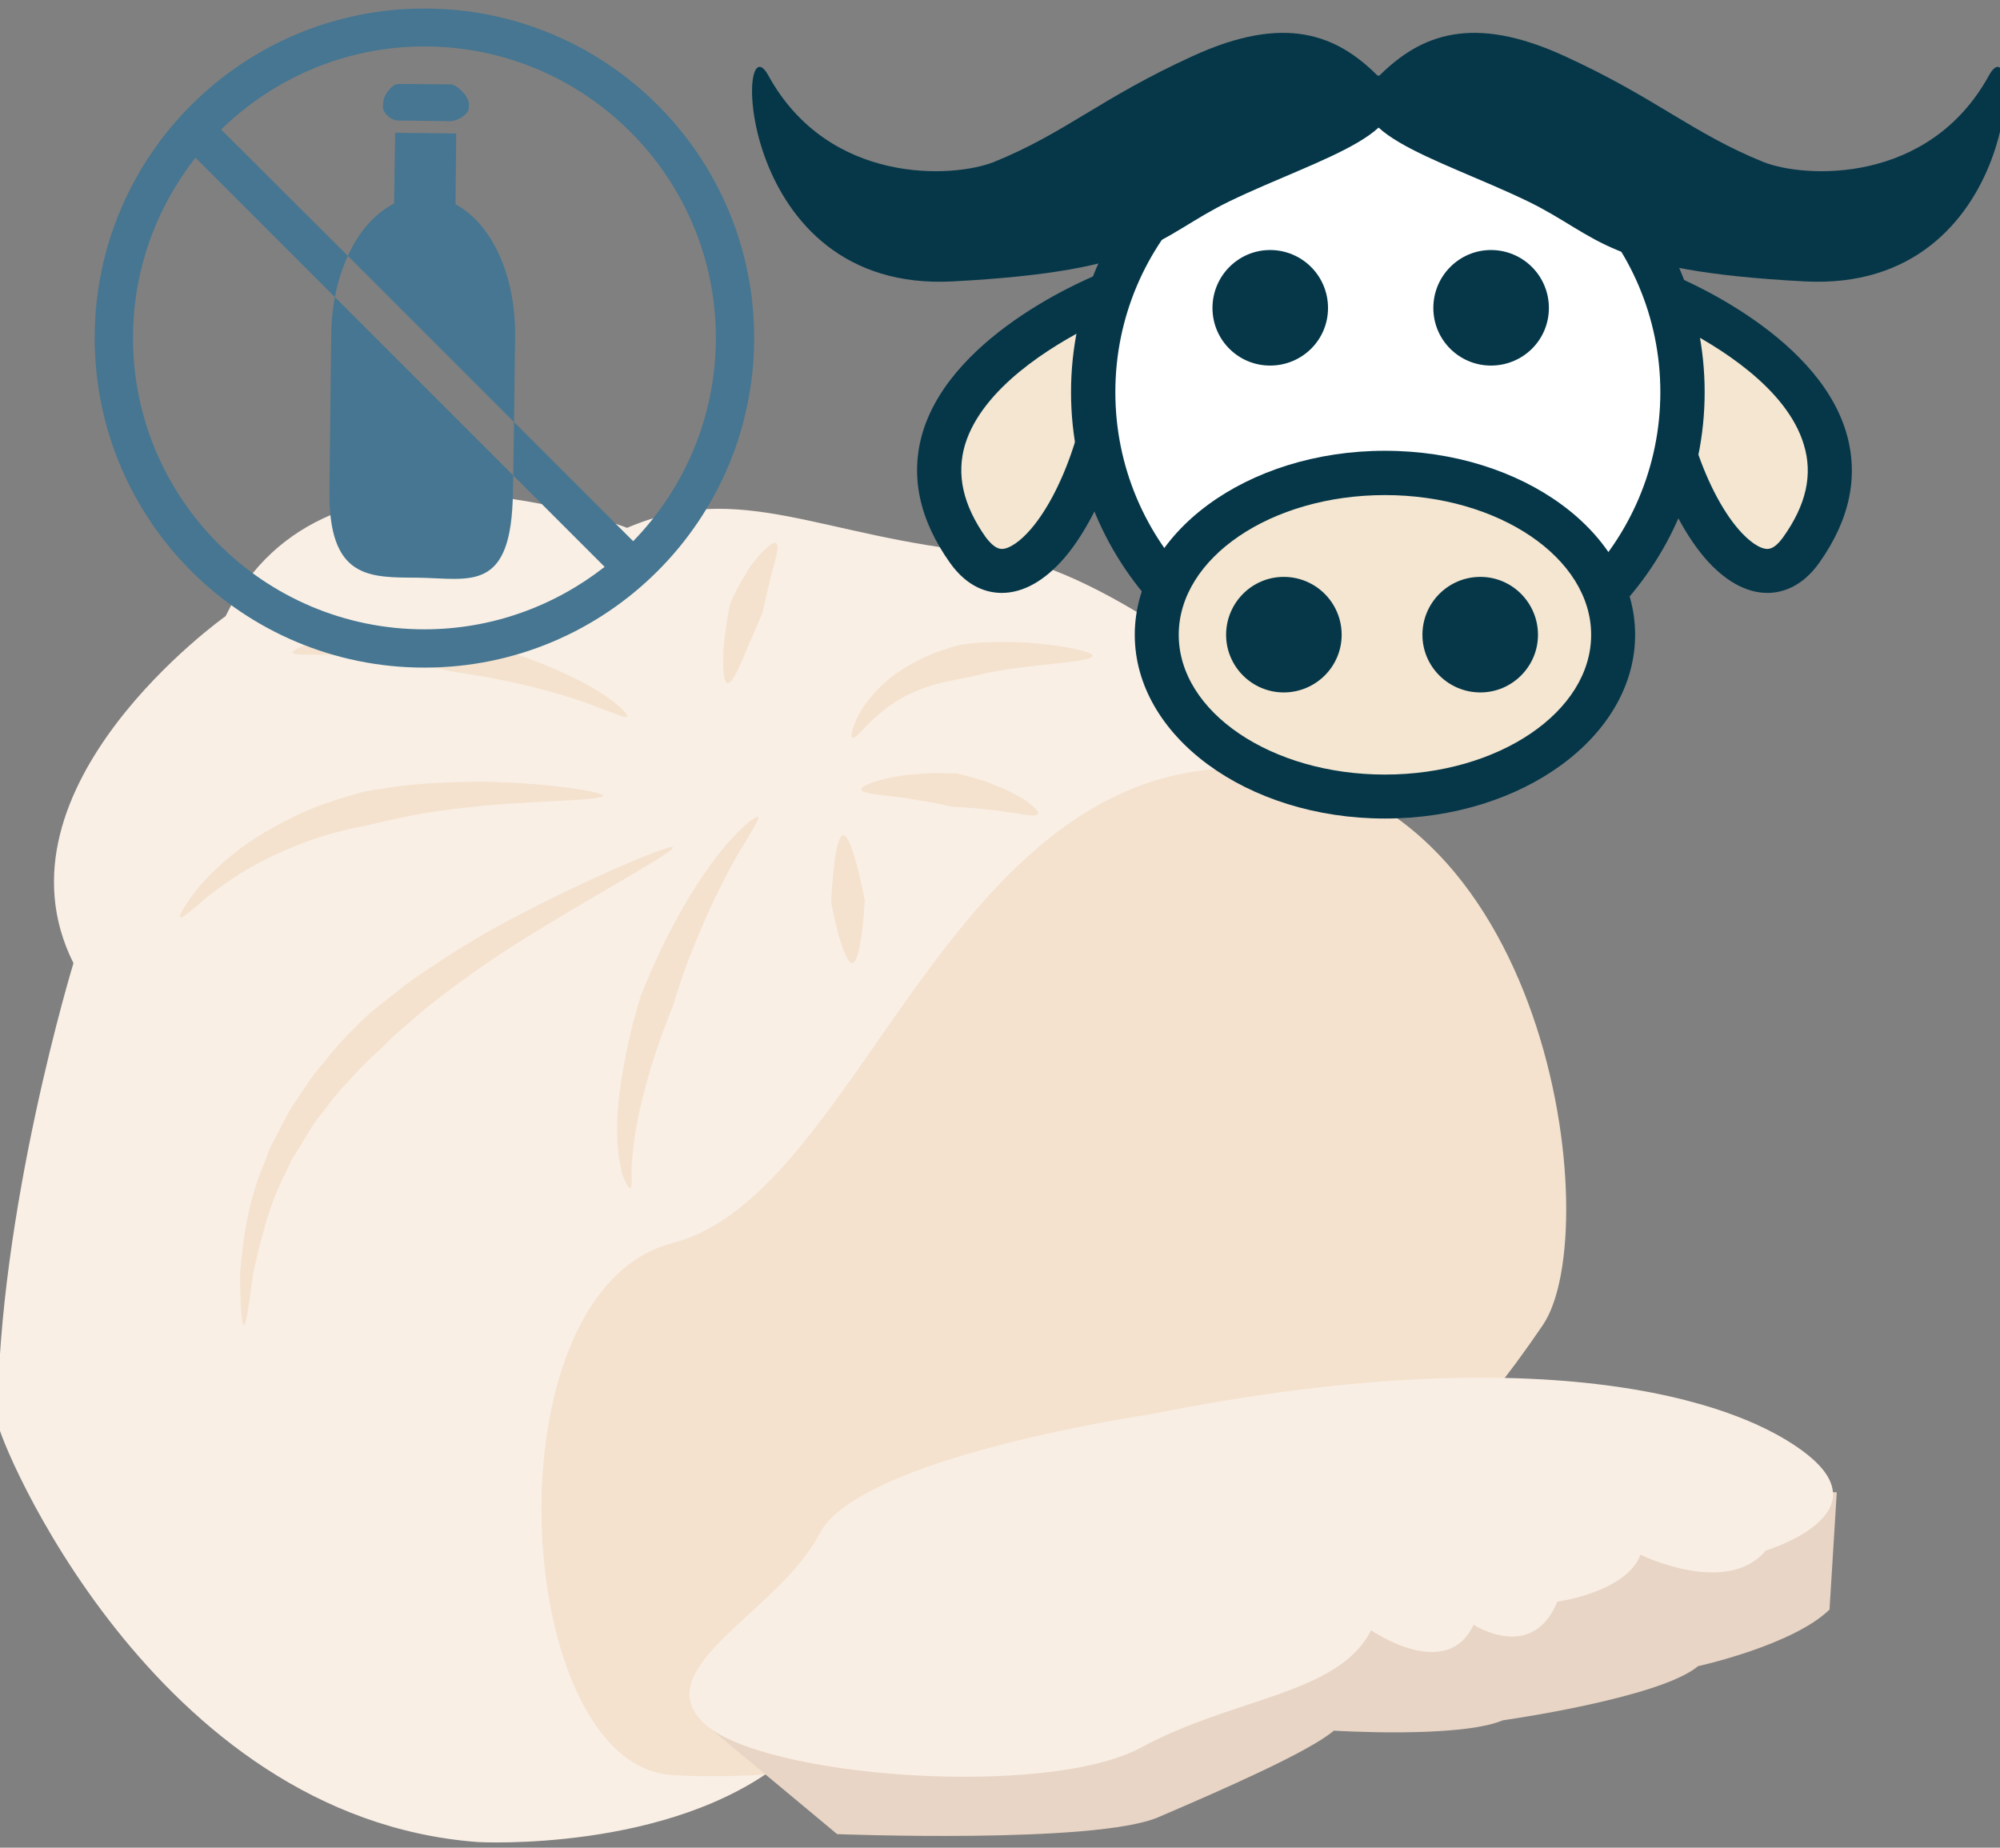 <?xml version="1.0" encoding="UTF-8" standalone="no"?>
<!-- Created with Inkscape (http://www.inkscape.org/) -->

<svg
   xmlns:dc="http://purl.org/dc/elements/1.1/"
   xmlns:cc="http://creativecommons.org/ns#"
   xmlns:rdf="http://www.w3.org/1999/02/22-rdf-syntax-ns#"
   xmlns:svg="http://www.w3.org/2000/svg"
   xmlns="http://www.w3.org/2000/svg"
   xmlns:sodipodi="http://sodipodi.sourceforge.net/DTD/sodipodi-0.dtd"
   xmlns:inkscape="http://www.inkscape.org/namespaces/inkscape"
   width="1246.611mm"
   height="1151.658mm"
   viewBox="0 0 1246.611 1151.658"
   version="1.1"
   id="svg8"
   inkscape:version="0.92.4 (5da689c313, 2019-01-14)"
   sodipodi:docname="Mozzarella buvolí bezlaktózová.svg">
  <rect x="0" y="0" width="1246.611" height="1151.658" fill="#808080" stroke="none"/>
  <defs
     id="defs2">
    <style
       type="text/css"
       id="style2">
   <![CDATA[
    .fil5 {fill:#053749;fill-rule:nonzero}
    .fil2 {fill:#E8D5C5;fill-rule:nonzero}
    .fil1 {fill:#F4E2CE;fill-rule:nonzero}
    .fil4 {fill:#F4E6D0;fill-rule:nonzero}
    .fil3 {fill:#F9EEE4;fill-rule:nonzero}
    .fil0 {fill:#F9EFE5;fill-rule:nonzero}
    .fil6 {fill:white;fill-rule:nonzero}
   ]]>
  </style>
    <style
       type="text/css"
       id="style2-3">
   <![CDATA[
    .fil3 {fill:#053749;fill-rule:nonzero}
    .fil6 {fill:#C0C3C4;fill-rule:nonzero}
    .fil2 {fill:#EFD4AF;fill-rule:nonzero}
    .fil1 {fill:#F4D398;fill-rule:nonzero}
    .fil4 {fill:#F4E6D0;fill-rule:nonzero}
    .fil0 {fill:#F9E4B9;fill-rule:nonzero}
    .fil5 {fill:white;fill-rule:nonzero}
   ]]>
  </style>
    <style
       type="text/css"
       id="style2-8">
   <![CDATA[
    .fil1 {fill:#467691;fill-rule:nonzero}
    .fil0 {fill:white;fill-rule:nonzero}
   ]]>
  </style>
    <style
       type="text/css"
       id="style2-4">
   <![CDATA[
    .fil5 {fill:#053749;fill-rule:nonzero}
    .fil2 {fill:#E8D5C5;fill-rule:nonzero}
    .fil1 {fill:#F4E2CE;fill-rule:nonzero}
    .fil4 {fill:#F4E6D0;fill-rule:nonzero}
    .fil3 {fill:#F9EEE4;fill-rule:nonzero}
    .fil0 {fill:#F9EFE5;fill-rule:nonzero}
    .fil6 {fill:white;fill-rule:nonzero}
   ]]>
  </style>
  </defs>
  <sodipodi:namedview
     id="base"
     pagecolor="#ffffff"
     bordercolor="#666666"
     borderopacity="1.0"
     inkscape:pageopacity="0.0"
     inkscape:pageshadow="2"
     inkscape:zoom="0.0875"
     inkscape:cx="5185.6595"
     inkscape:cy="1451.9451"
     inkscape:document-units="mm"
     inkscape:current-layer="Vrstva_x0020_1-1"
     showgrid="false"
     inkscape:window-width="1920"
     inkscape:window-height="1001"
     inkscape:window-x="-9"
     inkscape:window-y="-9"
     inkscape:window-maximized="1" />
  <g
     inkscape:label="Vrstva 1"
     inkscape:groupmode="layer"
     id="layer1"
     transform="translate(684.56,362.085)">
 
 <g
   transform="matrix(0.215,0,0,0.215,-2301.366,-2692.403)"
   id="Vrstva_x0020_1">

  <path
   d="m 11512,13171 c 0,0 -674,-687 -1142,-731 -467,-44 -705,-212 -1032,-71 0,0 -873,-344 -1164,256 0,0 -697,494 -441,1006 0,0 -220,720 -220,1331 0,44 449,1147 1393,1217 0,0 557,31 887,-236 l 703,-796 642,-1031 c 0,0 264,-530 264,-556 0,-27 110,-389 110,-389 z"
   style="fill:#f9efe5;fill-rule:nonzero"
   id="path7"
   class="fil0"
   inkscape:connector-curvature="0" />

  <path
   d="m 11993,14680 c 185,-273 19,-1587 -855,-1614 -874,-26 -1121,1235 -1667,1376 -547,141 -468,1517 0,1543 467,27 1702,-94 2522,-1305 z"
   style="fill:#f4e2ce;fill-rule:nonzero"
   id="path9"
   class="fil1"
   inkscape:connector-curvature="0" />

  <path
   d="m 9559,15833 388,323 c 0,0 749,29 931,-49 182,-78 438,-190 509,-251 0,0 363,23 490,-30 0,0 455,-64 566,-157 0,0 274,-60 381,-164 l 21,-340 -627,-24 -661,11 -1114,406 z"
   style="fill:#e8d5c5;fill-rule:nonzero"
   id="path11"
   class="fil2"
   inkscape:connector-curvature="0" />

  <path
   d="m 10855,14939 c 0,0 -843,122 -959,346 -115,224 -501,387 -337,548 165,160 997,220 1269,72 272,-147 572,-153 667,-340 0,0 219,152 297,-16 0,0 170,111 243,-67 0,0 200,-27 241,-136 0,0 250,123 363,-12 0,0 336,-101 126,-274 -210,-173 -803,-344 -1910,-121 z"
   style="fill:#f9eee4;fill-rule:nonzero"
   id="path13"
   class="fil3"
   inkscape:connector-curvature="0" />

  <path
   d="m 9347,14283 c -3,1 -8,-6 -15,-21 -3,-7 -7,-16 -10,-27 -2,-11 -4,-23 -7,-36 -8,-53 -8,-126 2,-197 9,-70 24,-140 37,-193 14,-52 25,-88 26,-90 2,-1 15,-39 40,-92 23,-54 59,-122 98,-188 41,-66 85,-129 125,-171 39,-42 70,-65 75,-61 5,5 -16,36 -44,84 -30,47 -63,113 -95,180 -30,68 -59,136 -77,189 -19,53 -29,90 -30,92 -1,2 -14,35 -32,83 -18,49 -39,114 -55,180 -18,66 -28,132 -32,182 -1,13 -2,24 -2,34 -1,11 1,19 0,27 1,15 -1,24 -4,25 z"
   style="fill:#f4e2ce;fill-rule:nonzero"
   id="path15"
   class="fil1"
   inkscape:connector-curvature="0" />

  <path
   d="m 8227,14680 c -6,0 -11,-58 -11,-148 7,-89 22,-211 71,-323 l 16,-43 c 7,-13 14,-27 21,-40 14,-27 27,-54 42,-78 32,-47 60,-94 92,-128 57,-74 106,-115 107,-119 2,-1 14,-14 37,-33 24,-19 56,-45 96,-76 81,-58 190,-129 304,-189 229,-121 463,-218 469,-208 6,13 -219,133 -434,267 -108,67 -210,142 -284,201 -36,31 -66,57 -88,76 -20,19 -32,32 -33,33 -2,3 -49,40 -106,106 -31,30 -59,72 -93,114 -15,22 -28,46 -43,70 -8,12 -15,24 -23,36 l -18,39 c -53,101 -77,214 -96,299 -11,86 -19,144 -26,144 z"
   style="fill:#f4e2ce;fill-rule:nonzero"
   id="path17"
   class="fil1"
   inkscape:connector-curvature="0" />

  <path
   d="m 8042,13498 c -5,-3 15,-38 53,-86 39,-46 99,-102 169,-146 69,-43 144,-80 203,-99 30,-11 55,-18 73,-23 18,-5 29,-9 30,-9 2,-1 48,-9 114,-18 67,-8 154,-12 241,-12 174,3 344,28 343,41 -1,13 -172,13 -340,28 -84,8 -168,19 -230,32 -62,13 -104,23 -106,24 -2,1 -42,7 -98,22 -56,14 -128,41 -196,74 -69,33 -131,77 -177,113 -44,37 -73,64 -79,59 z"
   style="fill:#f4e2ce;fill-rule:nonzero"
   id="path19"
   class="fil1"
   inkscape:connector-curvature="0" />

  <path
   d="m 8368,12731 c -1,-3 6,-8 18,-14 12,-6 31,-13 53,-18 45,-12 106,-19 168,-21 62,-3 123,1 170,5 47,4 78,9 80,9 2,0 36,8 85,21 48,14 112,33 174,60 61,26 121,56 162,85 41,28 64,54 60,58 -4,6 -33,-8 -78,-24 -44,-18 -105,-38 -166,-54 -62,-17 -125,-29 -172,-38 -48,-8 -80,-13 -82,-13 -2,0 -32,-6 -75,-16 -44,-8 -102,-18 -161,-24 -58,-7 -116,-11 -160,-10 -22,-1 -41,0 -54,-1 -13,0 -21,-2 -22,-5 z"
   style="fill:#f4e2ce;fill-rule:nonzero"
   id="path21"
   class="fil1"
   inkscape:connector-curvature="0" />

  <path
   d="m 9770,12413 c 12,8 -5,56 -17,105 -11,48 -23,97 -23,99 -1,1 -22,51 -44,102 -21,51 -43,103 -57,100 -13,-2 -15,-59 -10,-117 4,-28 7,-57 11,-79 4,-21 7,-36 8,-37 0,-1 6,-13 15,-32 9,-18 23,-42 37,-65 30,-45 70,-83 80,-76 z"
   style="fill:#f4e2ce;fill-rule:nonzero"
   id="path23"
   class="fil1"
   inkscape:connector-curvature="0" />

  <path
   d="m 10688,12740 c -1,14 -94,20 -185,31 -45,5 -90,12 -123,19 -33,7 -55,13 -57,13 -1,0 -25,4 -60,12 -35,7 -79,22 -121,43 -41,22 -77,52 -103,78 -25,26 -42,45 -48,42 -6,-3 0,-29 17,-65 19,-35 53,-78 97,-112 43,-33 93,-58 132,-72 38,-14 66,-21 67,-21 1,0 27,-4 64,-7 37,-2 86,-2 133,1 96,7 187,25 187,38 z"
   style="fill:#f4e2ce;fill-rule:nonzero"
   id="path25"
   class="fil1"
   inkscape:connector-curvature="0" />

  <path
   d="m 10529,13198 c -3,6 -20,6 -43,2 -11,-3 -24,-4 -38,-6 -15,-2 -29,-5 -44,-6 -30,-3 -60,-7 -83,-8 -23,-1 -38,-3 -39,-2 -1,-1 -18,-4 -42,-9 -24,-6 -56,-9 -89,-16 -65,-9 -131,-12 -134,-25 -2,-13 64,-35 135,-43 35,-3 70,-6 97,-5 27,1 45,1 46,1 1,0 18,5 42,11 24,6 55,17 85,30 15,5 30,14 43,21 14,7 26,14 36,22 20,15 31,27 28,33 z"
   style="fill:#f4e2ce;fill-rule:nonzero"
   id="path27"
   class="fil1"
   inkscape:connector-curvature="0" />

  <path
   d="m 9991,13631 c -13,0 -29,-42 -41,-86 -6,-22 -11,-44 -14,-60 -4,-17 -6,-28 -6,-29 0,-1 0,-13 1,-31 2,-19 3,-43 6,-67 5,-49 14,-97 28,-98 13,-1 28,46 41,93 6,24 11,47 15,65 3,18 6,31 6,31 0,1 -1,12 -2,29 -1,17 -3,40 -6,62 -6,45 -15,90 -28,91 z"
   style="fill:#f4e2ce;fill-rule:nonzero"
   id="path29"
   class="fil1"
   inkscape:connector-curvature="0" />

  
  
  
  
  
  
  
  
  
  
  
  
  
  
 </g>


 
 

 
 <g
   transform="matrix(0.265,0,0,0.265,-1509.054,-3735.745)"
   id="Vrstva_x0020_1-0">

  
  
  
  
  
  
  
  <path
   d="m 4182.648,13211.238 1.699,-166.492 -143.556,-1.699 -2.548,166.492 c -45.021,22.935 -83.246,66.256 -108.729,123.169 l 390.745,390.745 2.548,-201.318 c 1.699,-142.707 -54.365,-265.027 -140.159,-310.897 z"
   style="fill:#467691;fill-rule:nonzero;stroke-width:0.849"
   id="path21-25"
   class="fil1"
   inkscape:connector-curvature="0" />

  <path
   d="m 3890.439,13517.038 -4.247,364.412 c -3.398,213.211 95.138,207.265 208.114,208.114 123.17,1.699 220.856,37.376 223.404,-202.168 l 0.849,-38.225 -419.626,-419.626 c -5.097,28.032 -8.494,56.913 -8.494,87.493 z"
   style="fill:#467691;fill-rule:nonzero;stroke-width:0.849"
   id="path23-4"
   class="fil1"
   inkscape:connector-curvature="0" />

  <path
   d="m 4171.605,12929.222 -123.17,-0.85 c -14.441,-0.849 -35.677,26.333 -35.677,44.171 l -0.85,8.495 c 0,17.838 21.236,33.128 34.827,33.128 l 124.019,1.699 c 13.591,0 43.322,-14.441 43.322,-32.279 v -8.494 c 0,-17.839 -28.032,-45.021 -42.472,-45.87 z"
   style="fill:#467691;fill-rule:nonzero;stroke-width:0.849"
   id="path25-3"
   class="fil1"
   inkscape:connector-curvature="0" />

  <path
   d="m 4600.575,14003.77 -280.317,-280.317 -1.699,125.718 214.91,214.91 c -117.224,91.74 -264.178,146.954 -423.873,146.954 -378.003,0 -685.503,-307.499 -685.503,-685.502 0,-159.696 55.214,-306.65 146.954,-423.874 l 327.886,327.886 c 6.796,-34.827 16.989,-67.956 30.58,-96.837 l -298.156,-297.306 c 124.019,-120.621 292.209,-195.372 478.238,-195.372 378.003,0 685.503,307.499 685.503,685.503 0,186.028 -74.751,355.068 -194.523,478.237 z m -490.98,-1252.932 c -428.121,0 -775.544,346.574 -775.544,774.695 0,428.97 347.423,775.543 775.544,775.543 428.121,0 775.544,-346.573 775.544,-775.543 0,-428.121 -347.423,-774.695 -775.544,-774.695 z"
   style="fill:#467691;fill-rule:nonzero;stroke-width:0.849"
   id="path27-0"
   class="fil1"
   inkscape:connector-curvature="0" />

 
 
 <g
   transform="translate(841.01,3066.553)"
   id="Vrstva_x0020_1-1"
   inkscape:transform-center-x="-892.02382"
   inkscape:transform-center-y="163.28567">

  
  
  
  
  
  
  
  
  
  <path
   d="m 5206.33,10743.752 c -0.802,11.223 -75.359,16.033 -148.312,24.852 -36.076,4.008 -72.152,9.62 -98.607,15.232 -26.456,5.612 -44.093,10.422 -45.696,10.422 -0.802,0 -20.043,3.206 -48.102,9.62 -28.059,5.612 -63.333,17.637 -97.004,34.472 -32.869,17.638 -61.73,41.688 -82.574,62.532 -20.042,20.844 -33.671,36.076 -38.481,33.671 -4.81,-2.405 0,-23.249 13.629,-52.11 15.232,-28.059 42.489,-62.531 77.763,-89.789 34.472,-26.455 74.557,-46.497 105.823,-57.721 30.464,-11.224 52.911,-16.835 53.712,-16.835 0.802,0 21.646,-3.207 51.308,-5.612 29.663,-1.604 68.945,-1.604 106.625,0.801 76.961,5.612 149.915,20.043 149.915,30.465 z"
   style="fill:#f4e2ce;fill-rule:nonzero;stroke-width:0.802"
   id="path25-2"
   class="fil1"
   inkscape:connector-curvature="0" />

  
  
  <path
   d="m 4881.647,10354.132 c 0,0 -598.859,230.886 -334.303,603.67 141.097,199.619 388.016,-247.721 334.303,-603.67 z"
   style="fill:#f4e6d0;fill-rule:nonzero;stroke-width:0.802"
   id="path31"
   class="fil4"
   inkscape:connector-curvature="0" />

  <path
   d="m 4836.753,10431.094 c -92.194,46.498 -255.738,145.105 -296.624,278.987 -20.844,70.548 -4.81,141.898 48.903,218.058 13.629,17.637 25.654,27.258 37.679,27.258 17.637,0 43.291,-17.637 68.143,-46.498 79.367,-92.194 149.114,-291.012 141.899,-477.805 z m -210.042,627.72 v 0 c -32.869,0 -80.169,-12.025 -121.856,-70.548 -72.953,-102.616 -94.599,-206.034 -64.135,-307.848 72.152,-237.299 408.058,-369.577 422.488,-375.189 l 60.127,-23.249 9.62,64.135 c 36.076,237.299 -52.911,506.666 -159.536,630.927 -46.498,53.713 -97.004,81.772 -146.708,81.772 z"
   style="fill:#053749;fill-rule:nonzero;stroke-width:0.802"
   id="path33"
   class="fil5"
   inkscape:connector-curvature="0" />

  <path
   d="m 6172.361,10354.132 c 0,0 598.86,230.886 334.303,603.67 -141.096,199.619 -388.016,-247.721 -334.303,-603.67 z"
   style="fill:#f4e6d0;fill-rule:nonzero;stroke-width:0.802"
   id="path35"
   class="fil4"
   inkscape:connector-curvature="0" />

  <path
   d="m 6217.256,10431.094 c -7.215,186.793 62.531,385.611 141.898,477.805 24.853,28.861 50.506,46.498 68.144,46.498 12.025,0 24.05,-9.621 36.877,-27.258 54.515,-76.16 70.548,-147.51 48.903,-218.058 -40.084,-133.882 -203.628,-232.489 -295.822,-278.987 z m 210.042,627.72 c -49.705,0 -100.211,-28.059 -146.709,-81.772 -106.624,-124.261 -195.611,-393.628 -159.535,-630.927 l 9.62,-64.135 60.126,23.249 c 14.431,5.612 350.337,137.89 421.687,375.189 30.464,101.814 9.62,205.232 -63.333,307.848 -41.688,58.523 -89.789,70.548 -121.856,70.548 z"
   style="fill:#053749;fill-rule:nonzero;stroke-width:0.802"
   id="path37"
   class="fil5"
   inkscape:connector-curvature="0" />

  <path
   d="m 6227.678,10586.621 c 0,382.404 -310.253,692.657 -693.459,692.657 -382.404,0 -692.656,-310.253 -692.656,-692.657 0,-382.404 310.252,-692.657 692.656,-692.657 383.206,0 693.459,310.253 693.459,692.657 z"
   style="fill:#ffffff;fill-rule:nonzero;stroke-width:0.802"
   id="path39"
   class="fil6"
   inkscape:connector-curvature="0" />

  <path
   d="m 5534.219,9945.272 c -353.543,0 -640.547,287.806 -640.547,641.349 0,353.544 287.004,641.349 640.547,641.349 353.544,0 641.349,-287.805 641.349,-641.349 0,-353.543 -287.805,-641.349 -641.349,-641.349 z m 0,1386.115 c -410.463,0 -744.766,-334.303 -744.766,-744.766 0,-410.463 334.303,-744.766 744.766,-744.766 411.265,0 745.568,334.303 745.568,744.766 0,410.463 -334.303,744.766 -745.568,744.766 z"
   style="fill:#053749;fill-rule:nonzero;stroke-width:0.802"
   id="path41"
   class="fil5"
   inkscape:connector-curvature="0" />

  <path
   d="m 6064.134,11157.421 c 0,210.042 -239.704,380 -536.328,380 -296.624,0 -537.13,-169.958 -537.13,-380 0,-210.041 240.506,-380.8 537.13,-380.8 296.624,0 536.328,170.759 536.328,380.8 z"
   style="fill:#f4e6d0;fill-rule:nonzero;stroke-width:0.802"
   id="path43"
   class="fil4"
   inkscape:connector-curvature="0" />

  <path
   d="m 5527.806,10828.73 c -267.763,0 -485.02,147.51 -485.02,328.691 0,181.181 217.257,328.692 485.02,328.692 266.961,0 485.02,-147.511 485.02,-328.692 0,-181.181 -218.059,-328.691 -485.02,-328.691 z m 0,760.8 c -324.683,0 -588.438,-194.008 -588.438,-432.109 0,-238.902 263.755,-432.91 588.438,-432.91 324.683,0 588.437,194.008 588.437,432.91 0,238.101 -263.754,432.109 -588.437,432.109 z"
   style="fill:#053749;fill-rule:nonzero;stroke-width:0.802"
   id="path45"
   class="fil5"
   inkscape:connector-curvature="0" />

  <path
   d="m 5425.992,11157.421 c 0,74.557 -60.928,135.485 -136.287,135.485 -74.557,0 -135.485,-60.928 -135.485,-135.485 0,-75.358 60.928,-136.286 135.485,-136.286 75.359,0 136.287,60.928 136.287,136.286 z"
   style="fill:#053749;fill-rule:nonzero;stroke-width:0.802"
   id="path47"
   class="fil5"
   inkscape:connector-curvature="0" />

  <path
   d="m 5887.763,11157.421 c 0,74.557 -60.928,135.485 -135.485,135.485 -75.358,0 -136.287,-60.928 -136.287,-135.485 0,-75.358 60.929,-136.286 136.287,-136.286 74.557,0 135.485,60.928 135.485,136.286 z"
   style="fill:#053749;fill-rule:nonzero;stroke-width:0.802"
   id="path49"
   class="fil5"
   inkscape:connector-curvature="0" />

  <path
   d="m 5393.924,10388.605 c 0,75.358 -60.928,135.485 -136.286,135.485 -74.557,0 -135.485,-60.127 -135.485,-135.485 0,-75.359 60.928,-136.287 135.485,-136.287 75.358,0 136.286,60.928 136.286,136.287 z"
   style="fill:#053749;fill-rule:nonzero;stroke-width:0.802"
   id="path51"
   class="fil5"
   inkscape:connector-curvature="0" />

  <path
   d="m 5913.417,10388.605 c 0,75.358 -60.928,135.485 -136.287,135.485 -74.557,0 -135.485,-60.127 -135.485,-135.485 0,-75.359 60.928,-136.287 135.485,-136.287 75.359,0 136.287,60.928 136.287,136.287 z"
   style="fill:#053749;fill-rule:nonzero;stroke-width:0.802"
   id="path53"
   class="fil5"
   inkscape:connector-curvature="0" />

  <path
   d="m 5510.169,9841.855 c -96.202,-96.202 -218.059,-145.105 -434.514,-45.696 -216.455,98.607 -299.83,181.181 -468.185,249.324 -95.401,37.679 -388.016,54.515 -529.914,-203.628 -78.565,-142.7 -80.97,512.277 434.514,484.218 468.986,-24.852 478.606,-105.021 650.167,-188.396 212.447,-102.616 477.003,-168.354 347.932,-295.822 z"
   style="fill:#053749;fill-rule:nonzero;stroke-width:0.802"
   id="path55"
   class="fil5"
   inkscape:connector-curvature="0" />

  <path
   d="m 5514.979,9841.855 c 97.004,-96.202 218.86,-145.105 435.315,-45.696 215.654,98.607 299.831,181.181 468.185,249.324 95.401,37.679 388.016,54.515 529.914,-203.628 78.566,-142.7 80.971,512.277 -434.513,484.218 -468.987,-24.852 -478.607,-105.021 -650.168,-188.396 -212.446,-102.616 -477.003,-168.354 -348.733,-295.822 z"
   style="fill:#053749;fill-rule:nonzero;stroke-width:0.802"
   id="path57"
   class="fil5"
   inkscape:connector-curvature="0" />

 </g>

</g>

</g>
</svg>
